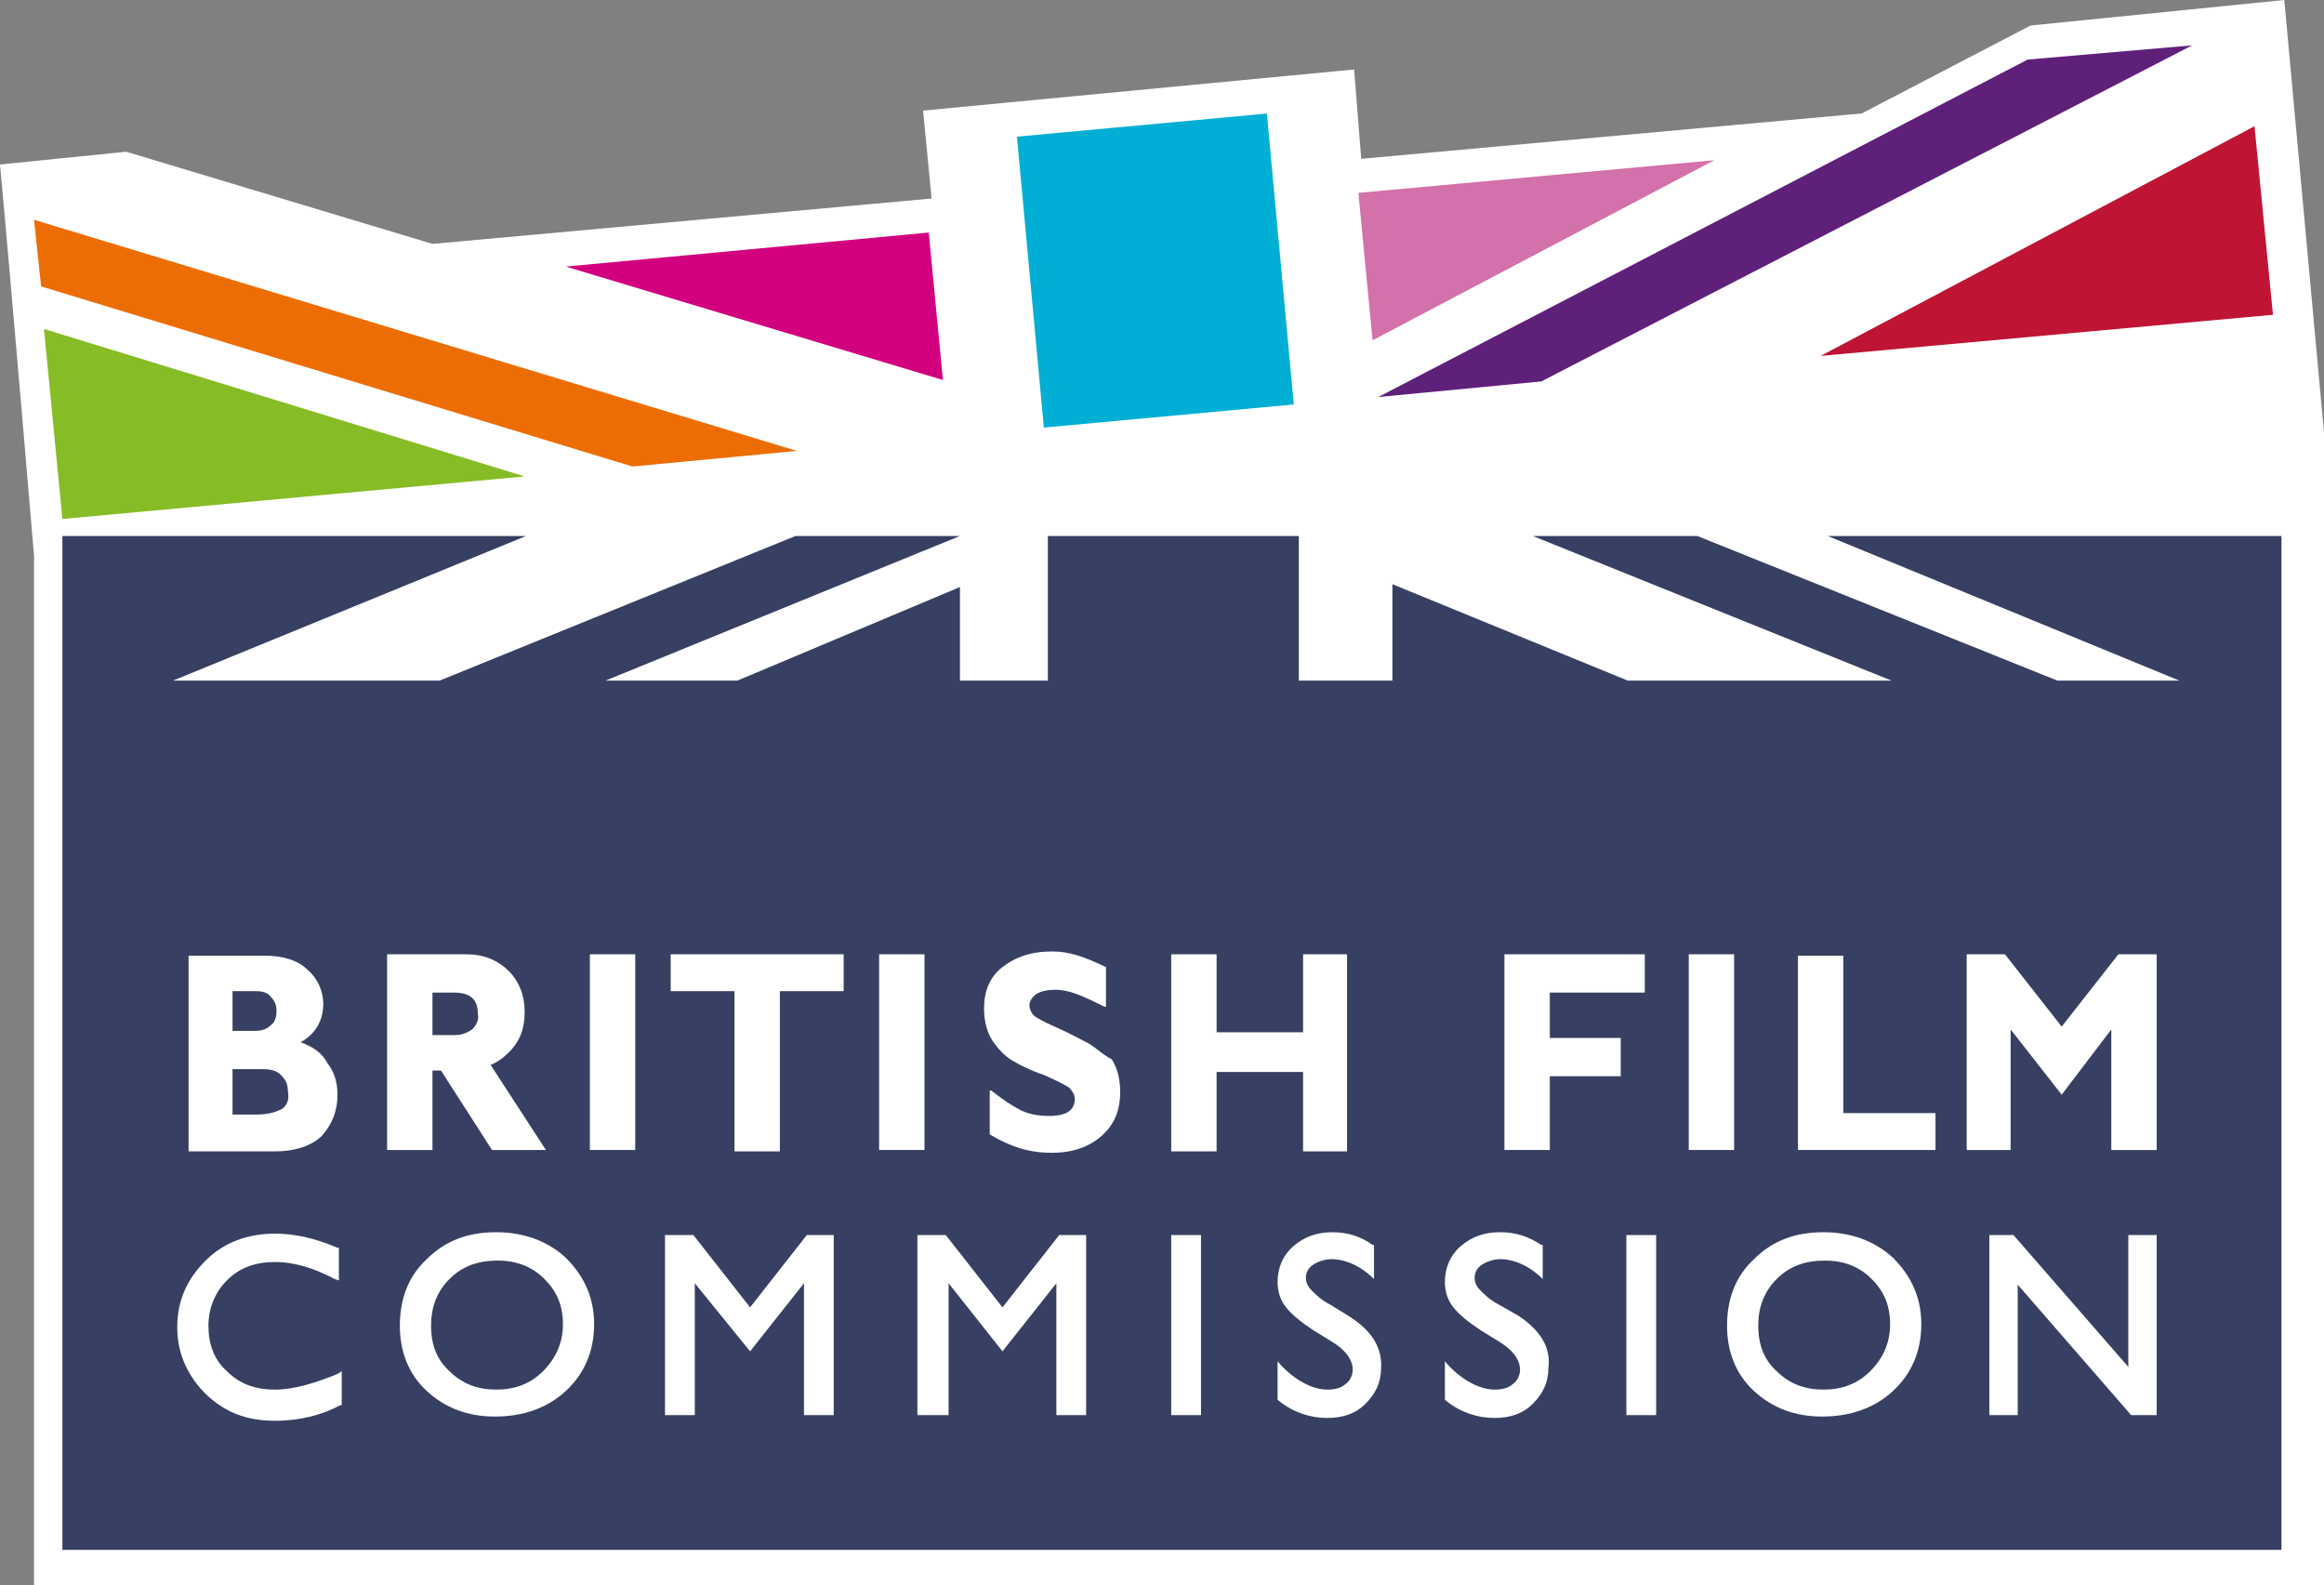 <?xml version="1.0" encoding="utf-8"?>

<svg version="1.1" xmlns="http://www.w3.org/2000/svg" xmlns:xlink="http://www.w3.org/1999/xlink" x="0px" y="0px" width="163.9px"
	 height="111.8px" viewBox="0 0 163.9 111.8" style="enable-background:new 0 0 163.9 111.8;" xml:space="preserve">
<rect x="0" y="0" width="163.9" height="111.8" fill="#808080" stroke="none"/>
<style type="text/css">
	.st0{fill:#FFFFFF;}
	.st1{fill:#00AFD3;}
	.st2{fill:#D271AA;}
	.st3{fill:#BF1434;}
	.st4{fill:#86BC25;}
	.st5{fill:#5F207A;}
	.st6{fill:#D2007F;}
	.st7{fill:#ED6D05;}
	.st8{fill:#374062;}
</style>
<g id="White_area">
</g>
<g id="BFI_logo">
	<path class="st0" d="M161.1,0l-17.9,1.8L131.3,8L96,11.2l-0.5-6.3L65.1,7.8l0.6,6.2l-35.2,3.2L8.9,10.7L0,11.6
		c0.8,8.6,2.4,27.6,2.4,27.6v72.6h161.5V30.5L161.1,0z"/>
	<g>
		
			<rect x="72.6" y="8.8" transform="matrix(-0.996 9.211567e-002 -9.211567e-002 -0.996 164.366 30.602)" class="st1" width="17.7" height="20.6"/>
		<polygon class="st2" points="96.8,24 120.9,11.3 95.8,13.6"/>
		<polygon class="st3" points="128.4,25.1 160.3,22.2 159,8.9"/>
		<polygon class="st4" points="37,33.6 4.4,36.6 3.1,23.2"/>
		<polygon class="st5" points="97.2,28 108.7,26.9 154.6,3.2 143,4.2"/>
		<polygon class="st6" points="66.5,26.8 65.5,16.4 39.9,18.8"/>
		<polygon class="st7" points="44.6,32.9 56.2,31.8 2.4,15.5 2.9,20.2"/>
		<polygon class="st8" points="160.9,37.8 128.9,37.8 153.7,48 145.1,48 119.7,37.8 108.1,37.8 133.4,48 114.8,48 98.2,41.2 
			98.2,48 91.6,48 91.6,37.8 73.9,37.8 73.9,48 67.7,48 67.7,41.4 52,48 42.7,48 67.7,37.8 56.1,37.8 31,48 12.2,48 37.1,37.8 
			4.4,37.8 4.4,109.3 160.9,109.3"/>
		<g>
			<path class="st0" d="M19.4,98c-1.4,0-2.5-0.4-3.4-1.3c-0.9-0.8-1.3-1.9-1.3-3.2c0-1.3,0.5-2.4,1.3-3.2c0.9-0.9,2-1.3,3.4-1.3
				c1.3,0,2.7,0.4,4.2,1.2l0.3,0.1V88l-0.1,0c-1.6-0.7-3.1-1-4.4-1c-1.9,0-3.6,0.6-4.9,1.9c-1.3,1.3-2,2.8-2,4.7
				c0,1.2,0.3,2.3,0.9,3.3s1.4,1.8,2.4,2.4c1,0.6,2.2,0.9,3.6,0.9c1.7,0,3.3-0.4,4.6-1.1l0.1,0v-2.4l-0.3,0.2
				C22.3,97.5,20.8,98,19.4,98"/>
			<path class="st0" d="M38.3,96.7c-0.9,0.9-2,1.3-3.3,1.3c-1.3,0-2.4-0.4-3.3-1.3c-0.9-0.8-1.3-1.9-1.3-3.2c0-1.3,0.4-2.4,1.3-3.3
				c0.9-0.9,2-1.3,3.4-1.3c1.3,0,2.4,0.4,3.3,1.3c0.9,0.9,1.3,1.9,1.3,3.2C39.7,94.7,39.2,95.8,38.3,96.7 M35,86.9
				c-2,0-3.6,0.6-4.9,1.9c-1.3,1.2-1.9,2.8-1.9,4.7c0,1.8,0.6,3.4,1.9,4.6c1.3,1.2,2.9,1.8,4.8,1.8c2,0,3.7-0.6,5-1.8
				c1.3-1.2,2-2.8,2-4.7c0-1.9-0.7-3.4-2-4.7C38.6,87.5,36.9,86.9,35,86.9"/>
			<polygon class="st0" points="52.9,92.2 48.9,87.1 48.9,87.1 46.9,87.1 46.9,99.8 49,99.8 49,90.5 52.9,95.3 56.7,90.5 56.7,99.8 
				58.8,99.8 58.8,87.1 56.9,87.1"/>
			<polygon class="st0" points="70.7,92.2 66.7,87.1 66.7,87.1 64.7,87.1 64.7,99.8 66.9,99.8 66.9,90.5 70.7,95.3 74.5,90.5 
				74.5,99.8 76.6,99.8 76.6,87.1 74.7,87.1"/>
			<rect x="82.6" y="87.1" class="st0" width="2.1" height="12.7"/>
			<path class="st0" d="M107.1,92.8l-1.4-0.8c-0.6-0.3-1-0.7-1.3-1c-0.3-0.3-0.4-0.6-0.4-0.9c0-0.4,0.2-0.7,0.5-0.9
				c0.3-0.2,0.8-0.4,1.3-0.4c1,0,2.1,0.5,3,1.4v-2.4l-0.1,0c-0.9-0.6-1.8-0.9-2.9-0.9c-1.1,0-2,0.3-2.8,1c-0.7,0.6-1.1,1.5-1.1,2.5
				c0,0.7,0.2,1.3,0.6,1.8c0.4,0.5,1,1,1.9,1.6l1.3,0.8c1,0.6,1.5,1.3,1.5,2c0,0.4-0.2,0.8-0.5,1c-0.3,0.3-0.8,0.4-1.3,0.4
				c-1.2,0-2.6-0.9-3.5-2l0,2.7l0.1,0.1c1,0.8,2.2,1.2,3.4,1.2c1.1,0,2-0.3,2.7-1c0.7-0.7,1.1-1.5,1.1-2.5
				C109.4,95,108.6,93.8,107.1,92.8"/>
			<path class="st0" d="M95.1,92.8L93.8,92c-0.6-0.3-1-0.7-1.3-1c-0.3-0.3-0.4-0.6-0.4-0.9c0-0.4,0.2-0.7,0.5-0.9
				c0.3-0.2,0.8-0.4,1.3-0.4c1,0,2.1,0.5,3,1.4l0-2.4l-0.1,0C96,87.2,95,86.9,94,86.9c-1.1,0-2,0.3-2.8,1c-0.7,0.6-1.1,1.5-1.1,2.5
				c0,0.7,0.2,1.3,0.6,1.8c0.4,0.5,1,1,1.9,1.6l1.3,0.8c1,0.6,1.5,1.3,1.5,2c0,0.4-0.2,0.8-0.5,1c-0.3,0.3-0.8,0.4-1.3,0.4
				c-1.2,0-2.6-0.9-3.5-2l0,2.7l0.1,0.1c1,0.8,2.2,1.2,3.4,1.2c1.1,0,2-0.3,2.7-1c0.7-0.7,1.1-1.5,1.1-2.5
				C97.5,95,96.7,93.8,95.1,92.8"/>
			<rect x="114.7" y="87.1" class="st0" width="2.1" height="12.7"/>
			<path class="st0" d="M131.9,96.7c-0.9,0.9-2,1.3-3.3,1.3c-1.3,0-2.4-0.4-3.3-1.3c-0.9-0.8-1.3-1.9-1.3-3.2c0-1.3,0.4-2.4,1.3-3.3
				c0.9-0.9,2-1.3,3.4-1.3c1.3,0,2.4,0.4,3.3,1.3c0.9,0.9,1.3,1.9,1.3,3.2C133.3,94.7,132.8,95.8,131.9,96.7 M128.6,86.9
				c-2,0-3.6,0.6-4.9,1.9c-1.3,1.2-1.9,2.8-1.9,4.7c0,1.8,0.6,3.4,1.9,4.6c1.3,1.2,2.9,1.8,4.8,1.8c2,0,3.7-0.6,5-1.8
				c1.3-1.2,2-2.8,2-4.7c0-1.9-0.7-3.4-2-4.7C132.2,87.5,130.5,86.9,128.6,86.9"/>
			<polygon class="st0" points="150.1,87.1 150.1,96.4 142,87.1 142,87.1 140.3,87.1 140.3,99.8 142.3,99.8 142.3,90.6 150.3,99.8 
				150.3,99.8 152.1,99.8 152.1,87.1"/>
			<path class="st0" d="M19.9,78.2c-0.4,0.2-0.9,0.4-1.8,0.4h-1.7v-3.2h2.1c0.6,0,1,0.1,1.3,0.4c0.3,0.3,0.5,0.6,0.5,1.1
				C20.4,77.5,20.3,77.9,19.9,78.2 M16.5,69.9H18c0.5,0,0.9,0.1,1.1,0.4c0.3,0.3,0.4,0.6,0.4,1c0,0.4-0.1,0.8-0.4,1
				c-0.3,0.3-0.7,0.4-1.1,0.4h-1.6V69.9z M21.2,73.5c1.1-0.6,1.6-1.6,1.6-2.7c0-0.9-0.4-1.8-1.1-2.4c-0.7-0.7-1.8-1-3-1h-5.4v13.8
				h6.1c1.4,0,2.6-0.4,3.3-1.1c0.7-0.8,1.1-1.7,1.1-2.9c0-0.8-0.2-1.6-0.7-2.2C22.7,74.2,22,73.8,21.2,73.5"/>
			<rect x="41.6" y="67.3" class="st0" width="3.2" height="13.8"/>
			<polygon class="st0" points="47.3,69.9 51.8,69.9 51.8,81.2 55,81.2 55,69.9 59.5,69.9 59.5,67.3 47.3,67.3 			"/>
			<rect x="62" y="67.3" class="st0" width="3.2" height="13.8"/>
			<path class="st0" d="M76.8,73.6c-0.6-0.3-1.3-0.7-2.2-1.1c-0.9-0.4-1.5-0.7-1.7-0.9c-0.2-0.2-0.3-0.5-0.3-0.7
				c0-0.3,0.2-0.6,0.5-0.8c0.3-0.2,0.8-0.3,1.3-0.3c1,0,1.9,0.4,3.5,1.2l0.1,0v-2.8l0,0c-1.5-0.7-2.5-1.1-3.8-1.1
				c-1.5,0-2.6,0.4-3.5,1.1c-0.9,0.7-1.3,1.7-1.3,2.9c0,0.9,0.2,1.7,0.6,2.3c0.4,0.6,0.9,1.1,1.4,1.4c0.5,0.3,1.3,0.7,2.2,1
				c0.9,0.4,1.5,0.7,1.8,0.9c0.2,0.2,0.4,0.5,0.4,0.8c0,0.8-0.6,1.2-1.8,1.2c-0.7,0-1.4-0.1-2-0.4c-0.6-0.3-1.2-0.7-2.1-1.4l-0.1,0
				v3.1l0,0c1.5,0.9,2.8,1.3,4.4,1.3c1.4,0,2.6-0.4,3.5-1.2c0.9-0.8,1.3-1.8,1.3-3.1c0-0.9-0.2-1.7-0.6-2.3
				C77.8,74.4,77.3,73.9,76.8,73.6"/>
			<polygon class="st0" points="91.9,72.8 85.8,72.8 85.8,67.3 82.6,67.3 82.6,81.2 85.8,81.2 85.8,75.6 91.9,75.6 91.9,81.2 
				95,81.2 95,67.3 91.9,67.3"/>
			<rect x="119.1" y="67.3" class="st0" width="3.2" height="13.8"/>
			<polygon class="st0" points="149.4,67.3 145.4,72.4 141.4,67.3 138.7,67.3 138.7,81.1 141.8,81.1 141.8,72.6 145.4,77.2 
				148.9,72.6 148.9,81.1 152.1,81.1 152.1,67.3 			"/>
			<polygon class="st0" points="130,67.4 126.8,67.4 126.8,81.1 136.5,81.1 136.5,78.5 130,78.5"/>
			<polygon class="st0" points="106.1,81.1 109.3,81.1 109.3,75.9 114.3,75.9 114.3,73.2 109.3,73.2 109.3,70 116,70 116,67.3 
				106.1,67.3"/>
			<path class="st0" d="M33.3,72.6C33,72.8,32.6,73,32.1,73h-1.6v-3h1.5c1.2,0,1.7,0.5,1.7,1.5C33.8,71.9,33.6,72.3,33.3,72.6
				 M34.6,75.1c0.5-0.2,0.9-0.5,1.3-0.9c0.8-0.8,1.1-1.7,1.1-2.8v-0.1c0-1.1-0.4-2.1-1.1-2.8c-0.8-0.8-1.8-1.2-3-1.2h-5.6v13.8h3.2
				v-5.6h0.6l3.6,5.6h3.8L34.6,75.1z"/>
		</g>
	</g>
</g>
</svg>
